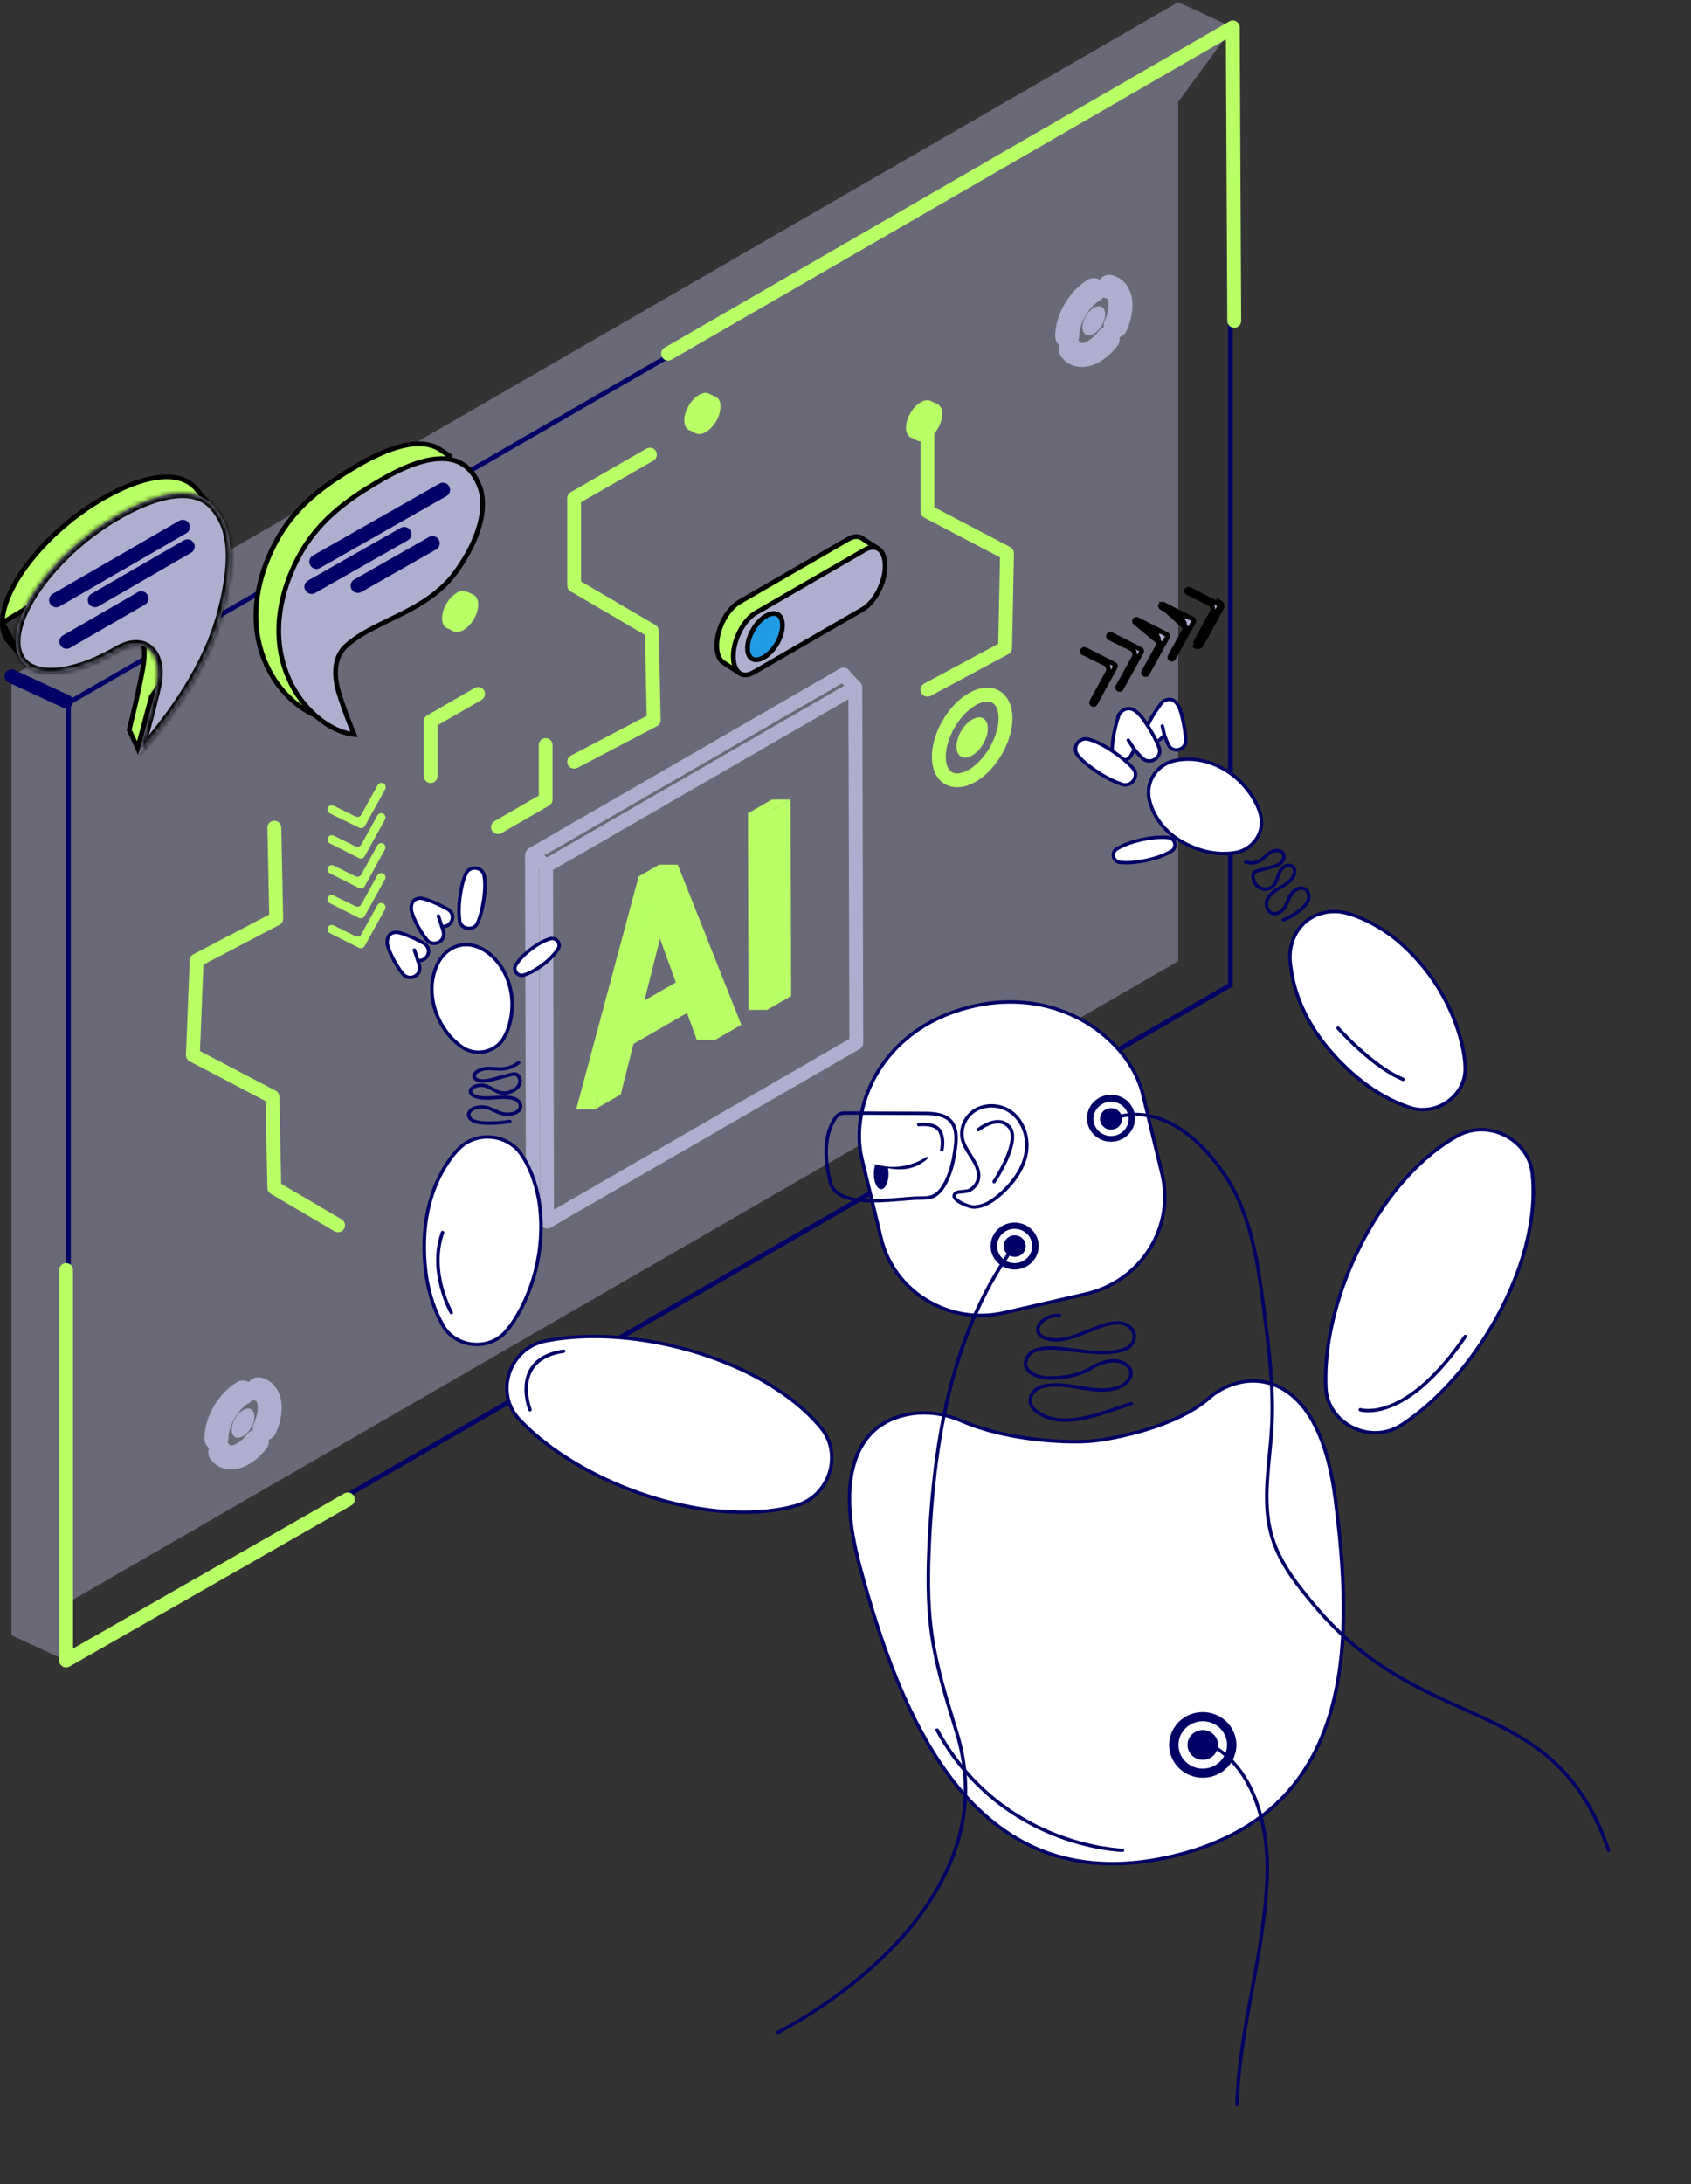 <svg width="357" height="461" viewBox="0 0 357 461" fill="none" xmlns="http://www.w3.org/2000/svg">
<rect x="0" y="0" width="357" height="461" fill="#333333" stroke="none"/>
<g clip-path="url(#clip0_0_38641)">
<path d="M260.259 5.787L248.74 21.501V112.184V202.866L14.813 337.983L13.948 350.465L2.43 345.136V142.728L248.74 0.454L260.259 5.787Z" fill="#AEAECF" fill-opacity="0.44"/>
<path d="M259.76 6.651V207.907L14.449 349.599V148.344L259.76 6.651Z" stroke="#000066"/>
<path d="M141.047 74.643L260.26 5.785L260.57 67.717" stroke="#B9FF66" stroke-width="2.93" stroke-linecap="round" stroke-linejoin="round"/>
<path d="M13.949 268.057V350.465L73.437 316.473" stroke="#B9FF66" stroke-width="2.93" stroke-linecap="round" stroke-linejoin="round"/>
<path d="M13.948 148.055L2.43 142.729" stroke="#000066" stroke-width="2.93" stroke-linecap="round" stroke-linejoin="round"/>
<path d="M195.801 145.569L212.198 136.767L212.598 116.762L195.801 107.959V89.154" stroke="#B9FF66" stroke-width="2.93" stroke-linecap="round" stroke-linejoin="round"/>
<path d="M197.447 85.977C197.492 86.189 197.515 86.425 197.515 86.679C197.521 88.663 196.129 91.076 194.405 92.07C194.307 92.126 194.212 92.175 194.117 92.219L193.727 93.027L192.63 92.461C192.364 92.403 192.129 92.281 191.93 92.101C191.521 91.729 191.278 91.109 191.273 90.285C191.269 88.303 192.659 85.892 194.384 84.896C195.123 84.468 195.803 84.373 196.338 84.559H196.342L196.637 84.7L196.645 84.706L197.971 85.33L197.443 85.977H197.447Z" fill="#B9FF66"/>
<path d="M195.79 85.567C194.068 86.563 192.676 88.975 192.68 90.956C192.686 92.94 194.086 93.737 195.811 92.743C197.533 91.748 198.927 89.334 198.921 87.353C198.915 85.371 197.513 84.573 195.79 85.57" fill="#B9FF66"/>
<path d="M150.638 84.427C150.684 84.64 150.706 84.875 150.706 85.129C150.713 87.113 149.32 89.526 147.596 90.52C147.499 90.576 147.404 90.626 147.309 90.669L146.918 91.477L145.822 90.911C145.555 90.853 145.32 90.731 145.122 90.551C144.713 90.179 144.469 89.559 144.465 88.735C144.461 86.754 145.851 84.342 147.575 83.346C148.315 82.918 148.994 82.823 149.529 83.01H149.533L149.829 83.15L149.837 83.156L151.163 83.78L150.634 84.427H150.638Z" fill="#B9FF66"/>
<path d="M148.986 84.018C147.263 85.014 145.871 87.425 145.875 89.407C145.881 91.39 147.282 92.188 149.006 91.192C150.729 90.196 152.123 87.783 152.117 85.801C152.11 83.82 150.708 83.022 148.986 84.018Z" fill="#B9FF66"/>
<path d="M99.494 126.21C99.539 126.423 99.562 126.659 99.562 126.913C99.568 128.896 98.176 131.31 96.451 132.304C96.354 132.359 96.259 132.409 96.164 132.452L95.774 133.26L94.677 132.692C94.411 132.634 94.175 132.512 93.977 132.333C93.568 131.961 93.325 131.341 93.32 130.516C93.316 128.535 94.706 126.123 96.431 125.128C97.17 124.7 97.85 124.605 98.385 124.791H98.389L98.684 124.931L98.692 124.937L100.018 125.561L99.49 126.208L99.494 126.21Z" fill="#B9FF66"/>
<path d="M97.837 125.801C96.115 126.797 94.722 129.208 94.727 131.19C94.733 133.173 96.133 133.971 97.858 132.975C99.58 131.979 100.974 129.566 100.968 127.584C100.962 125.603 99.559 124.805 97.837 125.801Z" fill="#B9FF66"/>
<path d="M57.917 174.693L58.318 193.899L41.52 202.701L40.719 222.707L57.518 231.509L57.917 250.715L71.373 258.618" stroke="#B9FF66" stroke-width="2.93" stroke-linecap="round" stroke-linejoin="round"/>
<path d="M121.211 160.771L138.008 151.969L137.608 133.162L121.211 123.56V105.154L137.209 95.953" stroke="#B9FF66" stroke-width="2.93" stroke-linecap="round" stroke-linejoin="round"/>
<path d="M155.571 141.696L152.642 139.786C152.618 139.769 152.597 139.756 152.588 139.751L152.586 139.75C152.585 139.749 152.583 139.748 152.582 139.747C151.853 139.185 151.32 138.019 151.32 136.257C151.32 134.494 151.859 132.566 152.741 130.88C153.626 129.189 154.829 127.794 156.114 127.051L179.078 113.787L179.079 113.787C180.308 113.077 181.311 113.131 182.013 113.614L182.796 114.152V114.119L184.555 115.263L183.608 115.64L183.246 115.785L183.298 116.172C183.341 116.488 183.368 116.815 183.368 117.165C183.368 118.928 182.829 120.856 181.947 122.542C181.063 124.232 179.859 125.628 178.574 126.371L156.045 139.384L155.828 139.509L155.799 139.759L155.571 141.696Z" fill="#B9FF66" stroke="black"/>
<path d="M159.106 141.907L159.106 141.907C157.833 142.643 156.799 142.566 156.092 142.031C155.353 141.472 154.812 140.301 154.812 138.526C154.812 136.763 155.35 134.834 156.233 133.148C157.117 131.458 158.32 130.063 159.606 129.32L182.571 116.056L182.571 116.056C183.844 115.32 184.877 115.398 185.585 115.933C186.324 116.491 186.864 117.663 186.864 119.438C186.864 121.201 186.326 123.129 185.444 124.815C184.56 126.505 183.357 127.901 182.07 128.644L159.106 141.907Z" fill="#AEAECF" stroke="black"/>
<path d="M161.753 129.995L161.753 129.995C162.82 129.379 163.669 129.381 164.218 129.694C164.766 130.006 165.194 130.731 165.194 131.953C165.194 133.172 164.76 134.56 164.034 135.812C163.308 137.064 162.317 138.135 161.253 138.75L161.253 138.75C160.187 139.366 159.337 139.364 158.788 139.051C158.24 138.738 157.812 138.014 157.812 136.792C157.812 135.572 158.246 134.185 158.972 132.933C159.698 131.68 160.689 130.61 161.753 129.995Z" fill="#219BE4" stroke="black"/>
<path d="M77.031 174.339L81.325 166.572C81.566 166.134 81.407 165.582 80.969 165.338C80.532 165.094 79.98 165.253 79.736 165.691L76.273 171.958C76.04 172.382 75.513 172.547 75.079 172.334L70.44 170.051C69.99 169.83 69.447 170.016 69.226 170.464C69.005 170.915 69.191 171.46 69.641 171.679L75.839 174.715C76.273 174.927 76.797 174.762 77.031 174.339Z" fill="#B9FF66"/>
<path d="M76.982 180.738L81.269 172.979C81.511 172.541 81.352 171.989 80.914 171.745C80.476 171.501 79.925 171.661 79.681 172.099L76.267 178.275C76.034 178.698 75.507 178.863 75.073 178.649L70.437 176.365C69.987 176.144 69.443 176.33 69.222 176.779L69.218 176.789C68.999 177.235 69.179 177.775 69.623 178L75.78 181.107C76.216 181.326 76.746 181.163 76.982 180.735V180.738Z" fill="#B9FF66"/>
<path d="M76.984 187.052L81.272 179.293C81.513 178.855 81.354 178.303 80.916 178.06C80.478 177.816 79.927 177.975 79.683 178.413L76.269 184.589C76.036 185.013 75.509 185.178 75.076 184.965L70.437 182.682C69.987 182.461 69.443 182.647 69.222 183.095L69.218 183.105C68.999 183.552 69.179 184.091 69.623 184.316L75.782 187.424C76.218 187.643 76.748 187.48 76.984 187.052Z" fill="#B9FF66"/>
<path d="M76.984 193.368L81.272 185.61C81.513 185.172 81.354 184.62 80.916 184.376C80.478 184.132 79.927 184.291 79.683 184.729L76.269 190.908C76.036 191.331 75.509 191.496 75.076 191.284L70.437 189C69.987 188.779 69.443 188.965 69.222 189.414L69.218 189.424C68.999 189.87 69.179 190.412 69.623 190.635L75.782 193.74C76.218 193.959 76.748 193.796 76.984 193.368Z" fill="#B9FF66"/>
<path d="M75.076 197.6L70.437 195.317C69.987 195.096 69.443 195.282 69.222 195.73L69.218 195.74C68.999 196.187 69.179 196.728 69.623 196.951L75.782 200.055C76.218 200.274 76.748 200.111 76.984 199.683L81.272 191.924C81.513 191.486 81.354 190.934 80.916 190.691C80.478 190.447 79.927 190.606 79.683 191.044L76.269 197.222C76.036 197.646 75.509 197.811 75.076 197.598V197.6Z" fill="#B9FF66"/>
<path d="M53.714 298.986C53.714 300.507 52.64 302.363 51.314 303.127C49.988 303.892 48.914 303.28 48.914 301.759C48.914 300.238 49.988 298.383 51.314 297.618C52.64 296.854 53.714 297.465 53.714 298.986Z" fill="#AEAECF"/>
<path d="M45.68 303.626C45.68 300.055 48.199 295.706 51.31 293.91" stroke="#AEAECF" stroke-width="5.06" stroke-linecap="round" stroke-linejoin="round"/>
<path d="M54.57 293.221C57.107 293.824 57.701 297.514 55.9 301.465" stroke="#AEAECF" stroke-width="5.06" stroke-linecap="round" stroke-linejoin="round"/>
<path d="M54.231 304.211C51.573 307.598 48.109 308.627 46.496 306.507" stroke="#AEAECF" stroke-width="5.06" stroke-linecap="round" stroke-linejoin="round"/>
<path d="M233.331 66.313C233.331 67.834 232.257 69.688 230.931 70.454C229.605 71.219 228.531 70.607 228.531 69.086C228.531 67.566 229.605 65.71 230.931 64.946C232.257 64.181 233.331 64.793 233.331 66.313Z" fill="#AEAECF"/>
<path d="M225.297 70.951C225.297 67.38 227.817 63.031 230.927 61.235" stroke="#AEAECF" stroke-width="5.06" stroke-linecap="round" stroke-linejoin="round"/>
<path d="M234.188 60.547C236.724 61.148 237.319 64.841 235.518 68.791" stroke="#AEAECF" stroke-width="5.06" stroke-linecap="round" stroke-linejoin="round"/>
<path d="M233.848 71.537C231.19 74.924 227.726 75.953 226.113 73.833" stroke="#AEAECF" stroke-width="5.06" stroke-linecap="round" stroke-linejoin="round"/>
<path d="M228.731 137.813C228.542 137.721 228.459 137.497 228.537 137.304L228.552 137.274C228.651 137.072 228.893 136.992 229.092 137.092L229.092 137.093L235.276 140.221L235.276 140.221C235.477 140.323 235.555 140.572 235.446 140.771L235.445 140.772L231.201 148.493L231.201 148.493C231.095 148.687 230.851 148.758 230.658 148.651L230.649 148.646L230.64 148.642L230.638 148.641C230.45 148.533 230.382 148.292 230.487 148.101L230.487 148.101L233.856 141.97C233.856 141.97 233.856 141.97 233.856 141.97C234.241 141.269 233.961 140.39 233.246 140.037L233.246 140.037L228.731 137.814L228.731 137.813Z" fill="#AEAECF" stroke="black"/>
<path d="M234.231 134.636C234.042 134.543 233.959 134.319 234.038 134.126L234.052 134.096C234.15 133.897 234.392 133.815 234.593 133.915C234.593 133.915 234.593 133.915 234.593 133.915L240.807 137.056L240.808 137.056C241.01 137.158 241.087 137.408 240.977 137.606L240.977 137.607L236.716 145.316C236.716 145.316 236.716 145.316 236.716 145.316C236.608 145.512 236.364 145.581 236.172 145.474L236.162 145.469L236.153 145.464L236.152 145.464C235.961 145.353 235.895 145.113 236.001 144.923L236.001 144.922L239.38 138.809C239.38 138.809 239.38 138.808 239.38 138.808C239.768 138.108 239.492 137.225 238.773 136.872C238.773 136.871 238.773 136.871 238.773 136.871L234.231 134.636L234.231 134.636Z" fill="#AEAECF" stroke="black"/>
<path d="M239.731 131.455L239.732 131.456L244.273 133.691C244.273 133.691 244.273 133.691 244.273 133.691L244.274 133.691L244.053 134.14C244.515 134.367 244.693 134.935 244.443 135.386L239.731 131.455ZM239.731 131.455C239.546 131.364 239.461 131.145 239.534 130.953L239.551 130.919C239.651 130.716 239.894 130.636 240.093 130.738L240.093 130.738L246.293 133.903C246.493 134.006 246.571 134.256 246.461 134.457C246.461 134.457 246.461 134.457 246.461 134.457L242.199 142.169C242.199 142.169 242.199 142.169 242.199 142.169C242.09 142.365 241.846 142.434 241.654 142.327L241.644 142.322L241.635 142.317L241.634 142.317C241.443 142.206 241.378 141.966 241.483 141.775L241.483 141.775L244.88 135.628C244.88 135.628 244.881 135.628 244.881 135.628L239.731 131.455Z" fill="#AEAECF" stroke="black"/>
<path d="M245.042 127.765C244.962 127.959 245.046 128.185 245.235 128.278L245.236 128.278L249.777 130.514C249.777 130.514 249.777 130.514 249.777 130.514L249.778 130.514L249.557 130.963C250.019 131.19 250.197 131.758 249.947 132.209L245.042 127.765ZM245.042 127.765L245.108 127.665V127.654C245.225 127.513 245.426 127.466 245.596 127.552L245.596 127.552L251.821 130.674C251.821 130.674 251.821 130.674 251.821 130.674C252.024 130.776 252.102 131.028 251.992 131.227L251.992 131.227L247.734 138.934C247.733 138.934 247.733 138.934 247.733 138.934C247.624 139.13 247.381 139.199 247.189 139.092L247.179 139.087L247.17 139.082L247.169 139.082C246.978 138.971 246.912 138.731 247.018 138.54L247.018 138.54L250.384 132.451C250.384 132.451 250.384 132.451 250.384 132.451L245.042 127.765Z" fill="#AEAECF" stroke="black"/>
<path d="M257.874 128.328L253.629 136.054C253.39 136.49 252.842 136.649 252.407 136.409L257.874 128.328ZM257.874 128.328C258.119 127.882 257.946 127.322 257.494 127.09L257.874 128.328ZM250.557 124.562L250.573 124.529C250.682 124.352 250.909 124.286 251.097 124.382L251.097 124.382L257.266 127.535C257.468 127.639 257.545 127.889 257.436 128.087L257.435 128.087L253.191 135.813C253.191 135.813 253.191 135.813 253.191 135.813C253.084 136.007 252.841 136.077 252.648 135.971L252.639 135.966L252.63 135.962L252.628 135.961C252.44 135.852 252.372 135.612 252.477 135.42C252.477 135.42 252.477 135.42 252.477 135.42L255.864 129.257L255.865 129.255C256.246 128.557 255.972 127.677 255.255 127.324L255.255 127.324L250.74 125.1L250.739 125.1C250.542 125.003 250.459 124.762 250.557 124.562Z" fill="#AEAECF" stroke="black"/>
<path d="M91.591 117.354L91.591 117.354C94.034 113.914 95.671 110.536 96.487 107.48C97.303 104.42 97.287 101.716 96.471 99.594C96.133 98.718 95.737 97.937 95.288 97.253L94.72 96.387L95.213 96.432L93.576 95.336L93.575 95.335L92.575 94.663L92.572 94.661L92.562 94.657L92.522 94.635C89.126 92.765 83.833 93.497 76.154 97.857C76.1 97.889 76.047 97.919 75.999 97.947L75.997 97.948C75.946 97.977 75.9 98.004 75.853 98.031L75.846 98.036L75.846 98.036C66.976 103.158 60.339 108.331 56.366 118.422L56.366 118.422C52.453 128.353 53.93 136.724 57.44 142.612C60.757 148.175 65.856 151.483 69.952 151.883C69.277 150.295 68 147.128 66.796 143.323C66.374 141.998 65.965 140.184 66.04 138.35C66.115 136.51 66.68 134.606 68.253 133.181L91.591 117.354ZM91.591 117.354C88.503 121.709 84.265 124.26 79.982 126.423M91.591 117.354L79.982 126.423M79.982 126.423C79.125 126.856 78.258 127.277 77.397 127.695M79.982 126.423L77.397 127.695M77.397 127.695C76.129 128.311 74.876 128.92 73.692 129.548M77.397 127.695L73.692 129.548M73.692 129.548C71.692 130.609 69.82 131.759 68.253 133.181L73.692 129.548Z" fill="#B9FF66" stroke="black"/>
<path d="M101.282 102.735L101.282 102.735C102.099 104.857 102.115 107.562 101.299 110.622C100.484 113.678 98.847 117.056 96.405 120.496C93.315 124.85 89.076 127.401 84.791 129.564C83.936 129.996 83.07 130.416 82.212 130.833C80.942 131.45 79.687 132.06 78.502 132.688C76.501 133.75 74.631 134.9 73.064 136.321C71.492 137.748 70.927 139.652 70.852 141.491C70.777 143.325 71.185 145.138 71.608 146.463C72.811 150.268 74.089 153.435 74.763 155.024C70.668 154.623 65.569 151.316 62.252 145.753C58.743 139.867 57.265 131.495 61.178 121.562L61.178 121.562C65.151 111.474 71.788 106.298 80.658 101.176L80.658 101.176L80.665 101.172C80.712 101.144 80.758 101.118 80.809 101.088L80.811 101.087C80.859 101.06 80.911 101.03 80.966 100.997C86.748 97.712 91.197 96.478 94.495 96.883C97.731 97.28 99.951 99.272 101.282 102.735Z" fill="#AEAECF" stroke="black"/>
<path d="M66.812 118.561L93.509 103.391" stroke="#000066" stroke-width="3.03" stroke-linecap="round" stroke-linejoin="round"/>
<path d="M65.789 123.84L85.346 112.726" stroke="#000066" stroke-width="3.03" stroke-linecap="round" stroke-linejoin="round"/>
<path d="M75.539 123.626L91.31 114.662" stroke="#000066" stroke-width="3.03" stroke-linecap="round" stroke-linejoin="round"/>
<path d="M43.394 105.579L42.562 104.614L42.542 104.591L42.525 104.566C42.154 104.012 41.741 103.493 41.29 103.002C41.112 102.808 40.916 102.631 40.702 102.448L40.676 102.425L40.668 102.416C38.848 100.878 36.256 100.333 33.005 100.809C29.748 101.286 25.884 102.782 21.612 105.249L21.612 105.249C15.766 108.625 10.467 113.275 6.637 118.05C2.792 122.845 0.489 127.687 0.5 131.449L43.394 105.579ZM43.394 105.579L43.137 105.491L43.589 106.532C45.255 110.371 45.398 115.885 43.172 124.735C41.391 131.814 37.653 139.267 32.01 146.97L31.955 147.046L31.93 147.137L29.06 157.89L27.272 154.043C27.316 153.854 27.399 153.521 27.52 153.04L27.533 152.988C27.7 152.321 27.928 151.41 28.196 150.284C28.733 148.034 29.433 144.93 30.137 141.218L30.137 141.218C30.796 137.743 30.526 134.685 28.741 132.931L28.739 132.929C26.902 131.137 24.155 131.223 21.345 132.846L21.345 132.846L21.338 132.85L21.311 132.867L21.193 132.935L21.192 132.935C14.725 136.67 9.016 138.02 5.257 137.256L4.765 137.156L4.667 137.649L4.479 138.595M43.394 105.579L4.479 138.595M4.479 138.595L2.238 135.847L2.216 135.82L2.19 135.796C1.852 135.485 1.56 135.129 1.321 134.73L1.311 134.714L1.309 134.711C0.797 133.85 0.504 132.77 0.5 131.449L4.479 138.595Z" fill="#B9FF66" stroke="black"/>
<mask id="path-42-inside-1_0_38641" fill="white">
<path d="M24.684 108.804C12.885 115.621 3.302 127.568 3.324 135.44C3.347 143.312 12.965 144.172 24.767 137.355L24.889 137.285L24.919 137.267C27.631 135.7 30.105 135.705 31.715 137.275C33.309 138.841 33.767 141.699 32.97 145.112C31.239 152.505 29.368 158.76 29.35 158.82L29.189 159.349L29.558 158.925C38.726 148.47 44.59 138.345 46.979 128.843C50.001 116.836 48.741 110.732 44.98 106.649C41.219 102.566 33.794 103.539 24.684 108.8"/>
</mask>
<path d="M24.684 108.804C12.885 115.621 3.302 127.568 3.324 135.44C3.347 143.312 12.965 144.172 24.767 137.355L24.889 137.285L24.919 137.267C27.631 135.7 30.105 135.705 31.715 137.275C33.309 138.841 33.767 141.699 32.97 145.112C31.239 152.505 29.368 158.76 29.35 158.82L29.189 159.349L29.558 158.925C38.726 148.47 44.59 138.345 46.979 128.843C50.001 116.836 48.741 110.732 44.98 106.649C41.219 102.566 33.794 103.539 24.684 108.8" fill="#AEAECF"/>
<path d="M24.767 137.355L24.267 136.489L24.267 136.49L24.767 137.355ZM24.889 137.285L25.388 138.152L25.395 138.147L25.403 138.143L24.889 137.285ZM24.919 137.267L24.419 136.401L24.412 136.405L24.405 136.409L24.919 137.267ZM31.715 137.275L32.415 136.562L32.413 136.559L31.715 137.275ZM32.97 145.112L33.944 145.34L33.944 145.34L32.97 145.112ZM29.35 158.82L28.395 158.523L28.393 158.528L29.35 158.82ZM29.189 159.349L28.232 159.057L29.942 160.006L29.189 159.349ZM29.558 158.925L28.806 158.266L28.805 158.268L29.558 158.925ZM46.979 128.843L46.01 128.598L46.01 128.599L46.979 128.843ZM24.184 107.938C18.175 111.409 12.735 116.182 8.791 121.1C4.877 125.98 2.312 131.16 2.324 135.443L4.324 135.437C4.314 131.847 6.529 127.118 10.351 122.352C14.143 117.624 19.394 113.015 25.184 109.67L24.184 107.938ZM2.324 135.443C2.331 137.624 3.008 139.427 4.32 140.729C5.62 142.019 7.438 142.714 9.539 142.902C13.713 143.275 19.281 141.679 25.267 138.221L24.267 136.49C18.451 139.849 13.309 141.231 9.717 140.91C7.936 140.751 6.608 140.181 5.729 139.309C4.863 138.449 4.329 137.193 4.324 135.437L2.324 135.443ZM25.266 138.222L25.388 138.152L24.389 136.419L24.267 136.489L25.266 138.222ZM25.403 138.143L25.434 138.124L24.405 136.409L24.374 136.428L25.403 138.143ZM25.42 138.133C27.936 136.679 29.863 136.865 31.016 137.991L32.413 136.559C30.348 134.544 27.326 134.722 24.419 136.401L25.42 138.133ZM31.014 137.988C32.24 139.193 32.762 141.607 31.996 144.885L33.944 145.34C34.773 141.79 34.378 138.49 32.415 136.562L31.014 137.988ZM31.997 144.884C31.135 148.565 30.238 151.964 29.554 154.451C29.212 155.694 28.923 156.708 28.719 157.415C28.617 157.768 28.536 158.045 28.48 158.234C28.423 158.428 28.394 158.524 28.395 158.523L30.305 159.116C30.329 159.038 32.207 152.76 33.944 145.34L31.997 144.884ZM28.393 158.528L28.232 159.057L30.145 159.64L30.306 159.111L28.393 158.528ZM29.942 160.006L30.312 159.583L28.805 158.268L28.435 158.691L29.942 160.006ZM30.31 159.584C39.542 149.057 45.508 138.794 47.949 129.086L46.01 128.599C43.671 137.897 37.911 147.883 28.806 158.266L30.31 159.584ZM47.949 129.087C50.997 116.974 49.825 110.433 45.716 105.971L44.245 107.326C47.657 111.031 49.005 116.697 46.01 128.598L47.949 129.087ZM45.716 105.971C43.551 103.622 40.394 102.814 36.726 103.227C33.073 103.639 28.803 105.267 24.184 107.934L25.184 109.666C29.675 107.073 33.673 105.584 36.95 105.214C40.213 104.847 42.648 105.593 44.245 107.326L45.716 105.971Z" fill="black" mask="url(#path-42-inside-1_0_38641)"/>
<path d="M14.055 135.418L29.828 126.308" stroke="#000066" stroke-width="3.03" stroke-linecap="round" stroke-linejoin="round"/>
<path d="M20.039 126.638L39.596 115.342" stroke="#000066" stroke-width="3.03" stroke-linecap="round" stroke-linejoin="round"/>
<path d="M11.879 126.652L38.575 111.231" stroke="#000066" stroke-width="3.03" stroke-linecap="round" stroke-linejoin="round"/>
<path d="M140.183 185.114L143.089 182.5H139.146L134.828 184.994L121.645 234.154H125.587L126.31 231.46L127.101 231.003L129.794 220.333L144.357 211.921L147.102 219.451H151.045V217.174L152.565 216.296L140.185 185.114H140.183ZM131.434 213.841L137.009 191.763L142.688 207.341L131.434 213.841Z" fill="#B9FF66"/>
<path d="M162.975 171.013L166.911 168.74H162.968L157.906 171.664L158.024 213.142H161.967L162.787 210.39L163.086 210.218L162.975 171.013Z" fill="#B9FF66"/>
<path d="M115.496 257.833L115.283 182.774L180.575 145.061L180.788 220.119L115.496 257.833ZM115.496 257.833L112.514 255.915M178.175 142.472C178.175 142.379 178.111 142.341 178.028 142.389M178.028 142.389L112.445 180.269C112.367 180.315 112.299 180.429 112.301 180.522L112.514 255.915M178.028 142.389L180.573 145.063M112.514 255.915C112.514 256.008 112.582 256.043 112.66 255.998" stroke="#AEAECF" stroke-width="2.93" stroke-linecap="round" stroke-linejoin="round"/>
<path d="M135.376 213.843L140.95 191.765L146.63 207.342L135.376 213.843ZM143.088 182.502L138.769 184.996L125.586 234.156L131.043 231.003L133.736 220.333L148.299 211.921L151.043 219.451L156.504 216.298L143.086 182.502" fill="#B9FF66"/>
<path d="M166.91 168.74L161.848 171.664L161.965 213.142L167.028 210.218L166.91 168.74Z" fill="#B9FF66"/>
<path d="M115.283 182.774L112.445 180.27" stroke="#AEAECF" stroke-width="2.93" stroke-linecap="round" stroke-linejoin="round"/>
<path d="M208.547 153.742C208.547 155.837 207.066 158.391 205.24 159.447C203.414 160.5 201.934 159.657 201.934 157.56C201.934 155.463 203.414 152.911 205.24 151.855C207.066 150.802 208.547 151.645 208.547 153.742Z" fill="#B9FF66"/>
<path d="M212.285 151.585C212.285 156.05 209.133 161.488 205.244 163.736C201.355 165.982 198.203 164.185 198.203 159.72C198.203 155.254 201.355 149.816 205.244 147.568C209.133 145.32 212.285 147.12 212.285 151.585Z" stroke="#B9FF66" stroke-width="2.93" stroke-linecap="round" stroke-linejoin="round"/>
<path d="M100.94 146.457L90.906 152.253V163.803" stroke="#B9FF66" stroke-width="2.92" stroke-linecap="round" stroke-linejoin="round"/>
<path d="M115.195 157.247V168.766L105.133 174.577" stroke="#B9FF66" stroke-width="2.92" stroke-linecap="round" stroke-linejoin="round"/>
<path d="M281.902 316.313C285.609 345.33 286.86 381.93 248.423 391.563C205.638 402.286 190.163 362.621 181.488 330.469C172.745 298.054 192.914 295.497 202.981 299.88C212.827 304.17 225.948 304.606 230.598 304.144C235.194 303.686 248.399 301.147 255.274 295.044C262.008 289.068 278.202 287.374 281.899 316.311L281.902 316.313Z" fill="white"/>
<path d="M234.853 393.701C229.934 393.701 225.307 392.934 221.009 391.401C213.875 388.855 207.439 384.117 201.878 377.32C191.126 364.174 185.145 345.427 181.133 330.563C178.485 320.753 176.966 307.706 184.745 301.266C187.197 299.237 190.401 298.073 194.009 297.904C197.106 297.757 200.346 298.345 203.131 299.557C212.871 303.799 226.047 304.241 230.563 303.79C235.049 303.344 248.187 300.853 255.027 294.782C257.955 292.185 263.347 289.861 268.903 291.864C273.801 293.631 280.097 299.298 282.265 316.268C284.092 330.571 285.409 347.107 281.319 361.303C279.146 368.843 275.557 375.157 270.652 380.071C265.096 385.637 257.648 389.619 248.513 391.91C243.751 393.104 239.19 393.701 234.851 393.701H234.853ZM195.102 298.562C191.039 298.562 187.502 299.921 185.22 301.811C181.087 305.232 177.145 312.965 181.842 330.379C185.834 345.175 191.785 363.832 202.449 376.872C207.923 383.565 214.253 388.227 221.258 390.728C229.205 393.564 238.314 393.729 248.329 391.219C257.331 388.963 264.663 385.045 270.125 379.573C274.943 374.746 278.471 368.534 280.61 361.112C284.666 347.038 283.354 330.592 281.534 316.358C279.412 299.744 273.353 294.232 268.646 292.536C263.4 290.644 258.297 292.85 255.519 295.313C248.53 301.513 235.185 304.05 230.633 304.503C225.866 304.977 212.799 304.552 202.826 300.211C200.165 299.053 197.537 298.562 195.097 298.562H195.102Z" fill="#000066"/>
<path d="M260.724 370.29C261.857 366.629 259.73 362.766 255.975 361.662C252.219 360.557 248.257 362.631 247.125 366.292C245.992 369.954 248.119 373.817 251.874 374.921C255.63 376.025 259.592 373.952 260.724 370.29Z" fill="#000066"/>
<path d="M259.047 368.288C259.047 371.048 256.753 373.285 253.922 373.285C251.091 373.285 248.797 371.048 248.797 368.288C248.797 365.528 251.091 363.291 253.922 363.291C256.753 363.291 259.047 365.528 259.047 368.288Z" fill="white"/>
<path d="M257.145 368.289C257.145 370.023 255.703 371.429 253.924 371.429C252.145 371.429 250.703 370.023 250.703 368.289C250.703 366.555 252.145 365.148 253.924 365.148C255.703 365.148 257.145 366.555 257.145 368.289Z" fill="#000066"/>
<path d="M261.157 444.572H261.147C260.944 444.568 260.784 444.402 260.789 444.207C260.999 436.027 262.512 427.831 263.976 419.906C265.491 411.695 267.059 403.207 267.168 394.758C267.245 388.775 266.13 382.931 264.024 378.302C261.503 372.757 257.759 369.126 252.898 367.513C252.707 367.449 252.603 367.246 252.668 367.06C252.733 366.873 252.941 366.772 253.133 366.835C258.125 368.492 262.122 372.356 264.692 378.011C266.839 382.735 267.978 388.685 267.898 394.767C267.787 403.275 266.214 411.794 264.695 420.033C263.235 427.932 261.728 436.1 261.52 444.225C261.515 444.419 261.35 444.575 261.152 444.575L261.157 444.572Z" fill="#000066"/>
<path d="M236.97 390.869H236.96C236.895 390.869 230.393 390.69 222.33 387.46C214.889 384.48 204.546 378.221 197.519 365.318C197.425 365.144 197.492 364.926 197.672 364.834C197.851 364.742 198.073 364.809 198.168 364.983C205.086 377.686 215.261 383.853 222.581 386.788C230.523 389.973 236.914 390.152 236.977 390.155C237.18 390.159 237.34 390.322 237.335 390.52C237.33 390.716 237.168 390.869 236.967 390.869H236.97Z" fill="#000066"/>
<path d="M229.22 273.116L212.035 277.061C200.402 279.732 188.751 272.701 186.012 261.36L181.966 244.604C179.226 233.263 186.321 216.967 205.148 212.451C223.972 207.938 238.539 219.645 241.279 230.986L245.325 247.742C248.064 259.083 240.853 270.443 229.22 273.114V273.116Z" fill="white"/>
<path d="M229.221 273.115L212.033 277.062C210.272 277.463 208.517 277.65 206.787 277.624C197.086 277.508 188.343 270.987 186.015 261.359L181.967 244.605C179.803 235.659 183.765 223.631 194.772 216.732C194.772 216.732 185.971 230.558 186.034 233.394C186.097 236.23 192.924 253.913 197.284 256.126C201.645 258.334 201.156 268.125 203.912 269.546C206.661 270.966 229.221 273.115 229.221 273.115Z" fill="white"/>
<path d="M207.036 277.988C202.992 277.988 199.021 276.896 195.498 274.77C190.499 271.755 187.004 267.022 185.656 261.442L181.61 244.686C180.168 238.713 181.494 231.644 185.158 225.781C188.144 221.004 194.022 214.751 205.061 212.104C213.681 210.037 222.339 211.234 229.441 215.471C235.636 219.168 240.195 224.939 241.637 230.906L245.683 247.661C247.031 253.239 246.068 258.995 242.975 263.87C239.883 268.744 235.029 272.151 229.306 273.465L212.12 277.41C210.431 277.797 208.727 277.99 207.036 277.99V277.988ZM213.301 211.833C210.644 211.833 207.938 212.154 205.235 212.8C194.438 215.388 188.698 221.492 185.785 226.154C182.218 231.861 180.926 238.727 182.324 244.521L186.37 261.277C187.672 266.67 191.05 271.245 195.883 274.159C200.715 277.072 206.421 277.981 211.953 276.712L229.139 272.767C234.67 271.497 239.363 268.204 242.351 263.492C245.34 258.781 246.271 253.218 244.969 247.824L240.923 231.068C239.525 225.281 235.092 219.678 229.059 216.08C224.35 213.27 218.934 211.831 213.303 211.831L213.301 211.833Z" fill="#000066"/>
<path d="M224.906 300.108C222.559 300.108 220.335 299.545 218.397 298.02C217.356 297.202 216.914 296.022 217.209 294.861C217.552 293.514 218.811 292.481 220.493 292.162C223.084 291.672 225.584 292.092 227.999 292.5C230.799 292.972 233.441 293.417 236.067 292.471C237.284 291.995 238.225 291.051 238.399 290.126C238.511 289.529 238.298 288.987 237.763 288.51C235.65 286.623 232.289 288.078 230.917 288.807C227.96 290.952 222.409 291.554 219.875 291.025C217.959 290.624 216.638 289.723 216.251 288.553C216.016 287.845 216.018 286.698 217.352 285.259C217.369 285.24 217.388 285.224 217.41 285.209C219.568 283.688 223.077 284.141 226.791 284.62C230.424 285.089 234.179 285.573 237.313 284.45C238.443 284.044 239.145 283.086 239.099 282.01C239.062 281.154 238.491 280.094 237.001 279.696C235.072 279.179 232.585 280.186 229.949 281.251C227.428 282.27 224.819 283.324 222.416 283.145C218.883 282.883 218.702 281.088 218.731 280.543C218.816 278.936 220.872 277.197 223.692 277.266C223.895 277.27 224.055 277.435 224.05 277.634C224.045 277.832 223.88 277.992 223.672 277.983C221.347 277.912 219.532 279.306 219.467 280.58C219.413 281.595 220.539 282.289 222.474 282.433C224.701 282.6 227.227 281.576 229.671 280.59C232.425 279.476 235.026 278.426 237.197 279.007C238.762 279.427 239.774 280.566 239.834 281.98C239.895 283.374 239.004 284.608 237.569 285.122C234.266 286.306 230.245 285.787 226.699 285.33C223.152 284.872 219.803 284.44 217.874 285.769C217.022 286.698 216.705 287.583 216.952 288.333C217.252 289.241 218.404 289.985 220.033 290.327C222.382 290.817 227.755 290.228 230.501 288.22C230.516 288.21 230.53 288.201 230.545 288.192C232.04 287.392 235.788 285.771 238.261 287.982C239.174 288.796 239.232 289.668 239.123 290.254C238.905 291.412 237.785 292.57 236.333 293.139C233.511 294.156 230.646 293.672 227.875 293.205C225.523 292.809 223.091 292.398 220.633 292.865C219.234 293.13 218.194 293.962 217.92 295.036C217.693 295.932 218.034 296.817 218.857 297.466C223.428 301.062 229.932 298.863 235.67 296.921C236.739 296.56 237.748 296.218 238.726 295.918C238.922 295.859 239.125 295.965 239.186 296.152C239.246 296.341 239.137 296.541 238.946 296.6C237.978 296.895 236.974 297.235 235.909 297.596C232.338 298.804 228.478 300.108 224.904 300.108H224.906Z" fill="#000066"/>
<path d="M184.328 253.797C179.953 253.797 175.776 253.018 174.937 249.621C173.509 243.841 173.797 239.426 175.82 236.13C176.134 235.618 176.584 234.996 177.291 234.727C177.741 234.557 178.215 234.557 178.629 234.559L194.954 234.63C197.093 234.639 199.5 234.781 200.957 236.357C202.402 237.919 202.31 240.278 202.068 242.156C201.775 244.445 201.252 247.408 199.8 250.055C199.007 251.506 198.099 252.424 197.03 252.856C196.105 253.231 195.089 253.228 194.186 253.226C193.24 253.221 191.948 253.332 190.46 253.457C188.604 253.613 186.441 253.797 184.323 253.797H184.328ZM178.499 235.274C178.172 235.274 177.843 235.286 177.56 235.392C177.061 235.583 176.705 236.081 176.451 236.496C174.532 239.624 174.271 243.862 175.65 249.453C176.749 253.896 184.964 253.205 190.402 252.745C191.907 252.617 193.206 252.506 194.194 252.511C195.06 252.513 195.963 252.516 196.751 252.197C197.659 251.829 198.445 251.02 199.157 249.72C200.551 247.177 201.056 244.296 201.342 242.069C201.577 240.233 201.652 238.176 200.413 236.836C199.154 235.477 197.025 235.354 194.951 235.345L178.627 235.274C178.583 235.274 178.54 235.274 178.496 235.274H178.499Z" fill="#000066"/>
<path d="M205.616 255.125C204.605 255.125 201.657 254.052 201.159 252.813C200.975 252.355 201.108 251.907 201.536 251.551C201.873 251.27 202.451 251.221 203.121 251.162C203.661 251.114 204.273 251.06 204.585 250.871C205.466 250.341 206.054 249.529 206.199 248.649C206.468 247.028 205.546 245.579 204.571 244.046C203.864 242.935 203.133 241.783 202.833 240.512C202.272 238.126 203.453 235.406 205.643 234.047C207.733 232.749 210.649 232.705 212.897 233.941C215.958 235.623 217.652 239.483 217.016 243.326C216.363 247.273 213.645 250.385 211.479 252.299C209.384 254.151 207.537 255.05 205.667 255.123C205.65 255.123 205.633 255.123 205.616 255.123V255.125ZM206.923 248.764C206.744 249.85 206.032 250.841 204.97 251.482C204.508 251.761 203.835 251.82 203.184 251.876C202.732 251.917 202.17 251.966 202.01 252.096C201.778 252.289 201.79 252.428 201.841 252.551C202.185 253.408 204.83 254.441 205.635 254.408C207.324 254.34 209.023 253.502 210.983 251.768C213.062 249.93 215.671 246.953 216.29 243.211C216.878 239.655 215.334 236.1 212.534 234.561C210.514 233.453 207.903 233.488 206.032 234.649C204.096 235.852 203.049 238.249 203.542 240.351C203.816 241.507 204.513 242.607 205.188 243.668C206.192 245.247 207.228 246.877 206.918 248.762L206.923 248.764Z" fill="#000066"/>
<path d="M195.83 244.551C193.725 246.46 191.01 247.253 187.472 246.549C186.632 246.384 185.747 246.132 184.81 245.787C184.346 245.618 183.879 245.426 183.395 245.214C183.879 245.424 184.358 245.601 184.832 245.74C185.722 246.012 186.581 246.172 187.402 246.243C192.263 246.675 195.712 244.084 195.712 244.084L195.83 244.551Z" fill="#000066"/>
<path d="M219.152 264.118C219.791 261.456 218.095 258.793 215.365 258.171C212.634 257.548 209.904 259.202 209.265 261.864C208.627 264.526 210.323 267.188 213.053 267.811C215.783 268.433 218.514 266.78 219.152 264.118Z" fill="#000066"/>
<path d="M239.634 236.018C239.634 238.753 237.362 240.968 234.557 240.968C231.753 240.968 229.48 238.753 229.48 236.018C229.48 233.284 231.753 231.068 234.557 231.068C237.362 231.068 239.634 233.284 239.634 236.018Z" fill="#000066"/>
<path d="M217.816 263.801C218.284 261.856 217.046 259.91 215.051 259.454C213.056 258.999 211.06 260.206 210.593 262.15C210.125 264.095 211.363 266.041 213.358 266.497C215.353 266.953 217.349 265.746 217.816 263.801Z" fill="white"/>
<path d="M234.561 239.769C236.61 239.769 238.271 238.149 238.271 236.152C238.271 234.154 236.61 232.535 234.561 232.535C232.512 232.535 230.852 234.154 230.852 236.152C230.852 238.149 232.512 239.769 234.561 239.769Z" fill="white"/>
<path d="M234.559 238.428C235.848 238.428 236.892 237.409 236.892 236.153C236.892 234.897 235.848 233.879 234.559 233.879C233.271 233.879 232.227 234.897 232.227 236.153C232.227 237.409 233.271 238.428 234.559 238.428Z" fill="#000066"/>
<path d="M216.552 263.001C216.552 264.258 215.507 265.275 214.219 265.275C212.932 265.275 211.887 264.256 211.887 263.001C211.887 261.746 212.932 260.727 214.219 260.727C215.507 260.727 216.552 261.746 216.552 263.001Z" fill="#000066"/>
<path d="M339.592 390.869C339.438 390.869 339.295 390.775 339.244 390.624C332.815 371.815 321.613 366.771 308.645 360.93C298.925 356.551 287.907 351.589 277.79 339.741C273.718 334.973 269.923 330.226 268.212 324.587C266.487 318.897 267.073 312.857 267.641 307.015C267.825 305.123 268.016 303.165 268.123 301.256C268.585 292.989 267.513 284.63 266.477 276.545C265.284 267.242 263.932 256.699 258.315 248.274C256.191 245.084 252.675 240.712 247.995 237.982C243.583 235.411 239.175 234.906 234.889 236.484C234.7 236.553 234.487 236.461 234.415 236.277C234.342 236.093 234.439 235.885 234.628 235.814C239.136 234.156 243.758 234.677 248.37 237.367C253.171 240.167 256.762 244.631 258.93 247.882C264.638 256.446 266.003 267.075 267.206 276.453C268.246 284.569 269.323 292.961 268.856 301.292C268.747 303.214 268.559 305.18 268.372 307.079C267.811 312.852 267.232 318.821 268.917 324.379C270.586 329.886 274.335 334.569 278.354 339.278C288.367 351.004 299.302 355.93 308.953 360.276C315.416 363.187 321.524 365.938 326.838 370.353C332.793 375.298 336.955 381.665 339.941 390.395C340.004 390.581 339.9 390.784 339.709 390.848C339.67 390.859 339.631 390.867 339.592 390.867V390.869Z" fill="#000066"/>
<path d="M164.259 429.338C164.131 429.338 164.005 429.272 163.937 429.154C163.838 428.982 163.903 428.762 164.08 428.668C177.062 421.675 187.954 412.511 194.751 402.871C203.172 390.924 205.505 378.505 201.681 365.96C201.495 365.352 201.309 364.743 201.123 364.134C199.257 358.05 197.331 351.755 196.394 345.361C195.375 338.399 195.545 331.236 195.842 325.147C196.457 312.629 197.914 302.007 200.297 292.674C203.259 281.078 207.617 271.407 213.618 263.105C213.735 262.944 213.965 262.904 214.129 263.018C214.294 263.131 214.335 263.355 214.219 263.515C200.162 282.958 197.418 308.019 196.578 325.178C196.28 331.234 196.113 338.354 197.123 345.258C198.049 351.599 199.971 357.866 201.827 363.927C202.013 364.535 202.199 365.146 202.386 365.755C206.274 378.519 203.91 391.141 195.356 403.275C188.496 413.007 177.515 422.246 164.436 429.293C164.38 429.324 164.319 429.338 164.259 429.338Z" fill="#000066"/>
<path d="M187.588 247.769C187.588 249.551 186.889 250.992 186.033 250.992C185.176 250.992 184.477 249.551 184.477 247.769C184.477 247.021 184.6 246.332 184.806 245.785C184.81 245.771 184.815 245.754 184.825 245.74C185.716 246.012 186.575 246.172 187.395 246.243C187.426 246.337 187.446 246.443 187.467 246.549C187.545 246.927 187.586 247.337 187.586 247.769H187.588Z" fill="#000066"/>
<path d="M279.924 293.182C279.162 278.691 286.105 261.525 295.344 250.335C298.838 246.218 302.901 242.351 307.806 239.68C314.185 236.191 322.582 240.397 323.465 247.437C324.145 252.873 323.336 258.354 321.986 263.533C318.175 277.389 308.031 293.005 295.583 300.94C289.159 304.842 280.476 300.503 279.924 293.182Z" fill="white"/>
<path d="M290.321 302.76C288.656 302.76 286.972 302.373 285.399 301.592C282.011 299.914 279.829 296.779 279.56 293.207C279.56 293.205 279.56 293.202 279.56 293.2C278.841 279.525 285.068 262.208 295.059 250.109C299.2 245.233 303.311 241.72 307.628 239.365C310.713 237.676 314.529 237.643 317.835 239.276C321.157 240.915 323.398 243.949 323.831 247.392C324.429 252.179 323.943 257.485 322.345 263.619C318.217 278.626 307.546 293.743 295.788 301.238C294.118 302.253 292.233 302.762 290.324 302.762L290.321 302.76ZM280.291 293.157C280.543 296.477 282.575 299.391 285.731 300.955C288.879 302.514 292.492 302.394 295.388 300.634C306.999 293.233 317.547 278.282 321.629 263.437C323.205 257.395 323.684 252.174 323.098 247.476C322.696 244.273 320.603 241.444 317.499 239.913C314.413 238.388 310.856 238.417 307.984 239.99C303.747 242.3 299.703 245.757 295.626 250.562C285.745 262.529 279.582 279.65 280.291 293.16V293.157Z" fill="#000066"/>
<path d="M297.895 233.84C290.79 231.578 284.808 226.63 280.22 221.1C276.249 216.299 273.302 210.462 272.523 204.198C271.359 197.972 275.305 192.241 282.108 192.39C283.739 192.458 285.425 193.022 286.841 193.593C289.498 194.654 292.01 196.16 294.19 197.837C301.762 203.78 307.39 212.989 309.031 222.365C309.186 223.327 309.309 224.311 309.324 225.377C309.493 231.129 303.511 235.522 297.895 233.843V233.84Z" fill="white"/>
<path d="M300.359 234.555C299.493 234.555 298.629 234.433 297.792 234.183C297.792 234.183 297.787 234.183 297.785 234.183C291.401 232.149 285.23 227.704 279.938 221.327C275.585 216.065 272.896 210.16 272.161 204.243C271.532 200.881 272.347 197.594 274.402 195.247C276.275 193.109 279.011 191.97 282.118 192.036C283.929 192.111 285.763 192.774 286.985 193.265C289.514 194.277 292.086 195.761 294.421 197.559C302.148 203.625 307.745 212.873 309.397 222.306C309.538 223.176 309.681 224.217 309.695 225.375C309.777 228.214 308.442 230.875 306.024 232.67C304.354 233.909 302.353 234.56 300.357 234.56L300.359 234.555ZM298.01 233.498C300.546 234.256 303.377 233.732 305.579 232.095C307.805 230.443 309.037 227.997 308.959 225.385C308.945 224.266 308.807 223.257 308.671 222.417C307.05 213.156 301.55 204.071 293.964 198.114C291.684 196.358 289.172 194.91 286.707 193.921C285.535 193.449 283.783 192.814 282.097 192.744C279.229 192.678 276.688 193.732 274.963 195.705C273.051 197.889 272.296 200.959 272.889 204.13C273.61 209.934 276.246 215.716 280.512 220.871C284.139 225.243 290.118 230.981 298.012 233.496L298.01 233.498Z" fill="#000066"/>
<path d="M260.91 179.932C256.891 180.614 252.893 179.597 249.515 177.667C246.118 175.754 243.378 172.422 242.597 168.553C241.885 164.957 244.208 161.473 247.804 160.586C249.919 160.067 252.167 160.159 254.21 160.637C258.827 161.808 262.57 164.88 264.881 168.938C265.368 169.836 265.82 170.787 266.12 171.967C267.049 175.57 264.654 179.231 260.913 179.934L260.91 179.932Z" fill="white"/>
<path d="M258.349 180.506C254.637 180.506 251.479 179.201 249.333 177.977C245.657 175.907 243.005 172.411 242.24 168.622C241.497 164.861 243.902 161.178 247.718 160.239C249.751 159.739 252.028 159.758 254.3 160.289C258.886 161.452 262.755 164.46 265.207 168.763C265.657 169.599 266.158 170.615 266.48 171.88C266.954 173.716 266.634 175.615 265.582 177.229C264.544 178.819 262.867 179.932 260.984 180.286C260.984 180.286 260.979 180.286 260.977 180.286C260.077 180.44 259.198 180.508 258.349 180.508V180.506ZM250.811 160.591C249.802 160.591 248.822 160.704 247.898 160.931C244.459 161.778 242.291 165.095 242.961 168.483C243.687 172.069 246.206 175.386 249.703 177.356C252.239 178.802 256.229 180.362 260.849 179.578C262.557 179.258 264.019 178.286 264.962 176.842C265.906 175.398 266.192 173.697 265.766 172.052C265.463 170.863 265.006 169.931 264.558 169.101C262.209 164.979 258.501 162.091 254.119 160.98C253.006 160.721 251.89 160.588 250.811 160.588V160.591Z" fill="#000066"/>
<path d="M246.705 157.273C246.374 156.613 246.078 155.898 245.832 155.188C245.539 155.49 245.229 155.782 244.907 156.065C243.412 157.356 241.147 155.794 241.863 154.006C242.662 152.111 243.736 150.363 244.958 148.711C245.074 148.549 245.195 148.393 245.311 148.237C245.655 147.904 246.139 147.687 246.669 147.624C248.106 147.456 248.922 148.888 249.403 150.658C249.42 150.705 249.432 150.752 249.444 150.799C249.904 152.64 250.267 154.487 250.301 156.398C250.313 158.344 247.576 158.998 246.705 157.273Z" fill="white"/>
<path d="M248.359 158.626C247.608 158.626 246.807 158.281 246.377 157.432C246.127 156.939 245.898 156.408 245.685 155.846C245.515 156.007 245.341 156.17 245.157 156.33C244.233 157.127 243.083 156.981 242.352 156.486C241.619 155.988 241.08 154.988 241.525 153.876C242.273 152.104 243.299 150.349 244.663 148.504C244.729 148.415 244.797 148.325 244.862 148.235L245.014 148.03C245.026 148.013 245.039 147.999 245.055 147.985C245.455 147.598 246.014 147.346 246.626 147.27C248.071 147.098 249.121 148.212 249.762 150.569C249.774 150.602 249.789 150.653 249.801 150.705C250.188 152.248 250.633 154.28 250.67 156.394C250.677 157.613 249.784 158.364 248.898 158.567C248.726 158.607 248.545 158.628 248.359 158.628V158.626ZM247.037 157.116C247.42 157.871 248.187 157.993 248.731 157.868C249.29 157.738 249.944 157.278 249.939 156.398C249.902 154.36 249.467 152.378 249.092 150.882C249.082 150.842 249.072 150.807 249.06 150.769C248.523 148.79 247.729 147.858 246.718 147.978C246.277 148.032 245.878 148.207 245.595 148.471C245.549 148.532 245.503 148.594 245.457 148.655C245.392 148.742 245.326 148.83 245.261 148.919C243.928 150.72 242.931 152.428 242.207 154.143C241.888 154.938 242.314 155.587 242.774 155.901C243.233 156.212 244.005 156.372 244.668 155.799C244.993 155.514 245.295 155.223 245.571 154.943C245.66 154.851 245.791 154.813 245.917 154.839C246.043 154.865 246.144 154.955 246.186 155.075C246.44 155.806 246.728 156.495 247.04 157.118L247.037 157.116Z" fill="#000066"/>
<path d="M245.837 155.547C245.67 155.547 245.518 155.433 245.479 155.268L245.024 153.308C244.981 153.114 245.104 152.923 245.3 152.881C245.501 152.838 245.695 152.958 245.738 153.15L246.193 155.11C246.237 155.304 246.113 155.495 245.917 155.537C245.891 155.544 245.862 155.547 245.835 155.547H245.837Z" fill="#000066"/>
<path d="M235.782 179.161C237.427 178.18 239.208 177.639 241.05 177.222C242.901 176.837 244.747 176.587 246.664 176.788C248.142 176.943 248.573 178.897 247.319 179.64C245.674 180.619 243.893 181.16 242.051 181.579C240.2 181.966 238.354 182.216 236.437 182.014C234.961 181.855 234.531 179.904 235.782 179.161Z" fill="white"/>
<path d="M237.842 182.445C237.37 182.445 236.889 182.422 236.397 182.37C235.57 182.28 234.914 181.7 234.73 180.888C234.544 180.074 234.883 179.277 235.592 178.854C237.409 177.771 239.328 177.245 240.969 176.87C242.624 176.526 244.593 176.207 246.706 176.429C247.536 176.516 248.192 177.097 248.376 177.908C248.562 178.722 248.223 179.522 247.512 179.942C245.699 181.02 243.778 181.549 242.137 181.924C240.867 182.188 239.41 182.441 237.842 182.441V182.445ZM245.276 177.073C243.771 177.073 242.36 177.316 241.131 177.571C239.555 177.93 237.704 178.437 235.976 179.465C235.446 179.782 235.357 180.327 235.449 180.732C235.541 181.136 235.86 181.591 236.48 181.657C238.493 181.872 240.388 181.561 241.978 181.228C243.555 180.867 245.407 180.357 247.132 179.331C247.664 179.015 247.754 178.47 247.662 178.064C247.57 177.661 247.25 177.205 246.629 177.139C246.171 177.092 245.721 177.071 245.276 177.071V177.073Z" fill="#000066"/>
<path d="M241.2 160.041C240.588 159.458 239.995 158.807 239.456 158.139C239.26 158.571 239.044 158.998 238.812 159.42C237.721 161.352 234.694 160.524 234.759 158.351C234.873 156.032 235.335 153.767 235.995 151.554C236.058 151.34 236.124 151.127 236.187 150.917C236.424 150.436 236.857 150.023 237.396 149.756C238.863 149.044 240.295 150.268 241.501 151.981C241.537 152.026 241.568 152.071 241.597 152.116C242.807 153.909 243.916 155.744 244.697 157.773C245.469 159.847 242.802 161.558 241.2 160.043V160.041Z" fill="white"/>
<path d="M242.615 160.975C242.046 160.975 241.453 160.779 240.945 160.3C240.473 159.852 240.001 159.352 239.541 158.814C239.416 159.069 239.28 159.331 239.135 159.592C238.474 160.763 237.213 161.029 236.258 160.774C235.299 160.52 234.351 159.668 234.392 158.342C234.498 156.176 234.907 153.925 235.643 151.455C235.677 151.333 235.716 151.207 235.754 151.085C235.781 150.995 235.808 150.908 235.834 150.821C235.839 150.802 235.846 150.783 235.856 150.764C236.127 150.214 236.616 149.742 237.23 149.44C238.677 148.737 240.214 149.525 241.801 151.781C241.831 151.816 241.864 151.866 241.901 151.918C242.91 153.413 244.175 155.412 245.039 157.651C245.514 158.925 244.867 160.034 244.016 160.572C243.621 160.822 243.128 160.98 242.615 160.98V160.975ZM241.455 159.786C242.179 160.47 243.072 160.31 243.616 159.968C244.178 159.614 244.708 158.856 244.35 157.896C243.512 155.728 242.273 153.772 241.288 152.314C241.262 152.276 241.238 152.238 241.209 152.201C239.849 150.268 238.624 149.561 237.56 150.077C237.097 150.304 236.734 150.648 236.529 151.045C236.504 151.125 236.48 151.205 236.456 151.285C236.42 151.406 236.383 151.526 236.347 151.649C235.626 154.069 235.227 156.266 235.125 158.368C235.094 159.361 235.82 159.913 236.451 160.081C237.08 160.248 237.99 160.13 238.489 159.248C238.723 158.823 238.934 158.401 239.118 157.995C239.169 157.88 239.28 157.802 239.408 157.785C239.534 157.769 239.662 157.821 239.742 157.917C240.301 158.606 240.877 159.236 241.455 159.786Z" fill="#000066"/>
<path d="M229.874 156.03C231.715 156.582 233.332 157.511 234.9 158.552C235.67 159.071 236.42 159.618 237.141 160.208C237.859 160.802 238.556 161.423 239.19 162.14C240.63 163.773 238.907 166.219 236.846 165.538C234.169 164.596 231.759 163.124 229.557 161.392C228.836 160.802 228.141 160.175 227.529 159.427C226.769 158.5 226.924 157.15 227.875 156.409C228.456 155.959 229.211 155.841 229.874 156.027V156.03Z" fill="white"/>
<path d="M237.562 166.014C237.286 166.014 237.008 165.97 236.727 165.878C234.227 164.998 231.807 163.622 229.327 161.671C228.717 161.173 227.936 160.496 227.244 159.651C226.36 158.573 226.542 156.995 227.648 156.131C228.299 155.624 229.17 155.459 229.978 155.685C229.978 155.685 229.983 155.685 229.985 155.685C232.001 156.292 233.707 157.323 235.111 158.255C235.945 158.816 236.688 159.366 237.38 159.932C237.983 160.43 238.764 161.102 239.473 161.907C240.238 162.773 240.303 163.948 239.643 164.903C239.147 165.62 238.382 166.014 237.567 166.014H237.562ZM229.252 156.304C228.838 156.304 228.432 156.438 228.105 156.693C227.316 157.309 227.185 158.436 227.817 159.205C228.47 160.003 229.216 160.647 229.794 161.119C232.207 163.016 234.556 164.351 236.971 165.203C237.915 165.514 238.673 165.021 239.031 164.504C239.389 163.988 239.573 163.122 238.914 162.376C238.239 161.612 237.487 160.963 236.906 160.484C236.233 159.934 235.507 159.399 234.694 158.852C233.339 157.953 231.694 156.955 229.772 156.377C229.603 156.329 229.429 156.306 229.254 156.306L229.252 156.304Z" fill="#000066"/>
<path d="M236.183 150.915C236.12 151.125 236.055 151.337 235.992 151.552C236.019 151.33 236.084 151.116 236.183 150.915Z" fill="white"/>
<path d="M235.993 151.91C235.969 151.91 235.947 151.91 235.923 151.903C235.734 151.868 235.606 151.698 235.627 151.512C235.656 151.257 235.731 151.004 235.85 150.761C235.932 150.594 236.133 150.514 236.312 150.58C236.491 150.646 236.588 150.835 236.535 151.014C236.508 151.104 236.482 151.196 236.453 151.285C236.416 151.406 236.38 151.526 236.344 151.649C236.298 151.807 236.153 151.91 235.99 151.91H235.993Z" fill="#000066"/>
<path d="M270.916 194.534C270.771 194.534 270.635 194.452 270.577 194.312C270.5 194.128 270.589 193.921 270.778 193.845C272.147 193.298 273.403 192.538 274.514 191.583C275.042 191.13 275.676 190.509 275.898 189.738C276.08 189.108 275.903 188.263 275.293 187.94C274.558 187.551 273.539 188.081 273.019 188.801C272.697 189.245 272.477 189.747 272.244 190.28C272.058 190.71 271.864 191.151 271.61 191.569C270.996 192.578 269.824 193.456 268.595 193.142C268.017 192.994 267.545 192.59 267.267 192.005C266.913 191.264 266.918 190.311 267.276 189.575C267.884 188.334 269.161 187.579 270.187 186.973C271.339 186.293 272.331 185.649 272.796 184.663C273.009 184.215 273.077 183.604 272.752 183.252C272.571 183.056 272.324 183.004 272.15 182.997C271.78 182.981 271.383 183.125 271.102 183.375C270.582 183.839 270.333 184.566 270.093 185.269C269.81 186.095 269.481 186.93 268.786 187.473C267.918 188.155 266.572 188.202 265.592 187.586C264.682 187.015 264.121 185.925 264.16 184.807C264.167 184.611 264.191 184.354 264.331 184.12C264.598 183.667 265.142 183.521 265.466 183.436L268.237 182.695C268.9 182.518 269.653 182.318 270.17 181.862C270.601 181.485 270.875 180.779 270.567 180.3C270.19 179.711 269.157 179.763 268.462 180.175C268.085 180.402 267.753 180.697 267.402 181.011C267.03 181.343 266.645 181.685 266.192 181.95C265.195 182.53 263.942 182.66 262.843 182.294C262.652 182.23 262.548 182.027 262.613 181.841C262.679 181.655 262.887 181.553 263.078 181.617C263.976 181.914 264.999 181.81 265.815 181.334C266.204 181.105 266.546 180.803 266.906 180.48C267.267 180.157 267.639 179.824 268.077 179.562C269.079 178.963 270.555 178.927 271.189 179.918C271.724 180.753 271.315 181.815 270.659 182.391C270.013 182.959 269.171 183.184 268.428 183.382L265.657 184.123C265.367 184.2 265.072 184.292 264.965 184.474C264.907 184.573 264.895 184.717 264.89 184.83C264.859 185.701 265.29 186.546 265.987 186.982C266.698 187.43 267.702 187.4 268.324 186.914C268.864 186.491 269.135 185.795 269.386 185.059C269.65 184.288 269.943 183.436 270.601 182.846C271.025 182.466 271.62 182.256 272.179 182.282C272.631 182.304 273.016 182.473 273.294 182.775C273.878 183.41 273.747 184.349 273.459 184.962C272.861 186.229 271.533 187.013 270.562 187.586C269.57 188.171 268.445 188.836 267.932 189.884C267.664 190.434 267.661 191.149 267.925 191.703C268.056 191.977 268.31 192.328 268.774 192.449C269.628 192.668 270.512 191.955 270.969 191.203C271.196 190.828 271.373 190.427 271.557 190C271.794 189.455 272.041 188.893 272.406 188.388C273.115 187.414 274.485 186.704 275.632 187.312C276.598 187.827 276.849 189.046 276.593 189.934C276.317 190.887 275.591 191.604 274.986 192.123C273.815 193.128 272.486 193.933 271.044 194.511C270.998 194.529 270.952 194.537 270.906 194.537L270.916 194.534Z" fill="#000066"/>
<path d="M239.454 158.498C239.333 158.498 239.214 158.439 239.144 158.331L237.893 156.405C237.784 156.238 237.835 156.018 238.007 155.912C238.179 155.806 238.404 155.856 238.513 156.023L239.764 157.948C239.873 158.116 239.822 158.335 239.65 158.442C239.59 158.479 239.522 158.498 239.454 158.498Z" fill="#000066"/>
<path d="M288.849 298.093C287.738 298.093 287.109 297.897 287.06 297.88C286.867 297.819 286.763 297.616 286.828 297.427C286.891 297.241 287.099 297.137 287.29 297.201C287.315 297.208 289.642 297.911 293.454 296.399C297.001 294.99 302.581 291.326 309.03 281.875C309.142 281.71 309.371 281.665 309.538 281.776C309.708 281.884 309.754 282.108 309.64 282.271C306.003 287.601 300.278 294.5 293.647 297.095C291.612 297.892 289.979 298.093 288.849 298.093Z" fill="#000066"/>
<path d="M296.204 228.167C296.156 228.167 296.11 228.157 296.061 228.138C293.307 227.008 290.137 224.828 286.641 221.655C284.044 219.301 282.227 217.243 282.21 217.224C282.077 217.076 282.096 216.849 282.249 216.719C282.404 216.59 282.633 216.609 282.766 216.757C282.837 216.837 289.956 224.859 296.347 227.478C296.533 227.556 296.62 227.763 296.543 227.947C296.485 228.084 296.347 228.167 296.204 228.167Z" fill="#000066"/>
<path d="M114.833 283.098C129.388 280.073 147.871 284.042 160.665 291.167C165.388 293.88 169.945 297.181 173.427 301.48C177.969 307.069 175.036 315.817 168.048 317.78C162.652 319.295 156.972 319.382 151.513 318.903C136.878 317.424 119.457 310.126 109.454 299.401C104.486 293.833 107.506 284.787 114.833 283.1V283.098Z" fill="white"/>
<path d="M157.063 319.518C155.289 319.518 153.431 319.43 151.48 319.261C135.628 317.659 118.631 309.776 109.181 299.643C106.764 296.934 106.016 293.219 107.178 289.701C108.341 286.174 111.17 283.578 114.747 282.753C114.749 282.753 114.752 282.753 114.754 282.753C128.489 279.898 147.011 283.156 160.845 290.859C166.44 294.073 170.648 297.475 173.714 301.261C175.911 303.965 176.55 307.634 175.42 311.074C174.282 314.533 171.565 317.17 168.148 318.131C164.83 319.06 161.169 319.522 157.06 319.522L157.063 319.518ZM114.914 283.449C111.591 284.215 108.961 286.634 107.877 289.918C106.795 293.197 107.487 296.654 109.73 299.166C119.061 309.172 135.87 316.965 151.55 318.548C157.919 319.11 163.284 318.746 167.947 317.437C171.129 316.543 173.66 314.082 174.723 310.85C175.778 307.639 175.187 304.218 173.14 301.7C170.13 297.984 165.99 294.639 160.48 291.473C146.798 283.852 128.484 280.627 114.914 283.446V283.449Z" fill="#000066"/>
<path d="M88.45 202.737C88.373 202.732 88.29 202.732 88.213 202.722C88.387 203.199 88.518 203.64 88.588 204.018C88.934 205.962 86.405 207.101 85.113 205.624C84.165 204.511 83.296 203.034 82.679 201.734C82.103 200.528 81.742 199.474 81.742 199.014C81.742 197.532 82.323 196.94 83.422 196.779C84.571 196.612 88.111 198.285 89.544 199.139C91.259 200.177 90.444 202.779 88.452 202.739L88.45 202.737Z" fill="white"/>
<path d="M86.582 206.658C85.924 206.658 85.295 206.382 84.835 205.855C83.967 204.834 83.062 203.388 82.345 201.882C81.738 200.613 81.375 199.54 81.375 199.011C81.375 197.442 82.009 196.621 83.367 196.423C84.698 196.227 88.412 198.041 89.736 198.832C90.66 199.391 91.054 200.415 90.742 201.439C90.457 202.375 89.682 202.998 88.727 203.086C88.826 203.399 88.901 203.687 88.951 203.951C89.138 205.001 88.618 205.971 87.623 206.426C87.282 206.582 86.929 206.658 86.582 206.658ZM83.606 197.121C83.558 197.121 83.514 197.124 83.473 197.131C82.653 197.249 82.108 197.614 82.108 199.011C82.108 199.351 82.386 200.278 83.011 201.58C83.701 203.034 84.569 204.423 85.397 205.395C85.978 206.058 86.791 206.016 87.311 205.778C87.831 205.539 88.383 204.952 88.228 204.076C88.16 203.727 88.037 203.3 87.868 202.84C87.824 202.722 87.848 202.592 87.928 202.496C88.008 202.399 88.136 202.349 88.262 202.366C88.303 202.371 88.344 202.373 88.388 202.375L88.463 202.38C89.361 202.394 89.874 201.774 90.038 201.236C90.2 200.7 90.118 199.908 89.351 199.443C87.746 198.487 84.676 197.124 83.609 197.124L83.606 197.121Z" fill="#000066"/>
<path d="M93.659 280.004C90.243 274.222 89.279 267.278 89.63 260.771C89.942 255.13 91.605 249.395 95.01 244.664C95.544 243.919 96.132 243.18 96.866 242.451C100.529 238.738 106.981 239.276 109.967 243.515C112.004 246.457 113.139 249.888 113.761 253.276C115.181 261.845 113.229 271.478 108.457 278.841C107.958 279.589 107.423 280.332 106.763 281.066C103.264 285.082 96.43 284.501 93.662 280.002L93.659 280.004Z" fill="white"/>
<path d="M100.65 284.117C100.41 284.117 100.171 284.107 99.929 284.088C97.175 283.869 94.714 282.411 93.347 280.189C93.347 280.189 93.347 280.184 93.344 280.184C90.271 274.982 88.863 268.262 89.267 260.755C89.608 254.569 91.491 248.935 94.712 244.461C95.365 243.553 95.948 242.855 96.606 242.204C98.421 240.363 101.006 239.429 103.689 239.646C106.383 239.863 108.783 241.199 110.271 243.315C112.11 245.969 113.405 249.298 114.124 253.215C115.576 261.97 113.572 271.62 108.769 279.035C108.316 279.712 107.759 280.507 107.041 281.304C105.482 283.093 103.133 284.117 100.652 284.117H100.65ZM93.978 279.823C95.225 281.845 97.47 283.173 99.989 283.374C102.533 283.576 104.899 282.652 106.482 280.835C107.176 280.066 107.714 279.297 108.147 278.646C112.856 271.379 114.821 261.913 113.398 253.332C112.698 249.52 111.44 246.283 109.661 243.716C108.299 241.781 106.097 240.557 103.626 240.356C101.163 240.158 98.794 241.012 97.129 242.699C96.498 243.324 95.939 243.992 95.309 244.87C92.168 249.232 90.332 254.739 89.998 260.79C89.722 265.929 90.186 273.403 93.978 279.823Z" fill="#000066"/>
<path d="M97.712 221.114C93.342 218.172 90.794 212.757 91.218 207.659C92.159 198.401 100.803 196.412 105.918 204.24C108.193 207.883 108.65 212.231 107.52 216.341C107.251 217.235 106.93 218.141 106.354 219.106C104.609 222.057 100.636 222.98 97.715 221.116L97.712 221.114Z" fill="white"/>
<path d="M101.055 222.434C99.804 222.434 98.567 222.085 97.515 221.413C97.512 221.413 97.51 221.41 97.507 221.408C93.091 218.435 90.417 212.898 90.855 207.627C91.308 203.187 93.629 199.957 96.917 199.193C100.208 198.428 103.775 200.288 106.231 204.046C108.496 207.67 109.079 212.065 107.877 216.432C107.627 217.265 107.291 218.247 106.674 219.285C105.781 220.797 104.322 221.854 102.567 222.262C102.069 222.378 101.563 222.434 101.057 222.434H101.055ZM97.919 220.816C99.247 221.66 100.835 221.927 102.393 221.564C103.952 221.2 105.244 220.264 106.035 218.924C106.611 217.954 106.921 217.06 107.168 216.236C108.315 212.07 107.76 207.87 105.604 204.423C103.327 200.936 100.058 199.198 97.084 199.889C94.067 200.592 92.01 203.508 91.584 207.691C91.168 212.707 93.713 217.982 97.919 220.816Z" fill="#000066"/>
<path d="M117.837 200.252C116.579 202.215 114.744 203.666 112.741 204.845C112.066 205.221 111.366 205.563 110.575 205.794C109.305 206.183 108.196 204.777 108.881 203.682C109.716 202.345 110.839 201.311 112.066 200.353C113.312 199.421 114.609 198.605 116.143 198.138C117.411 197.751 118.519 199.155 117.837 200.249V200.252Z" fill="white"/>
<path d="M110.146 206.216C109.597 206.216 109.067 205.969 108.707 205.516C108.227 204.916 108.172 204.124 108.566 203.496C109.495 202.005 110.739 200.929 111.833 200.075C112.886 199.287 114.306 198.322 116.031 197.798C116.755 197.579 117.529 197.822 118.006 198.419C118.485 199.016 118.541 199.808 118.149 200.438C118.149 200.438 118.149 200.441 118.149 200.443C117.011 202.215 115.305 203.756 112.932 205.155C112.351 205.478 111.579 205.877 110.681 206.141C110.505 206.195 110.325 206.221 110.149 206.221L110.146 206.216ZM116.571 198.433C116.469 198.433 116.361 198.447 116.249 198.483C114.645 198.971 113.345 199.846 112.286 200.639C111.247 201.451 110.064 202.472 109.193 203.869C108.91 204.322 109.055 204.789 109.285 205.077C109.515 205.362 109.943 205.612 110.463 205.452C111.296 205.209 112.019 204.834 112.557 204.534C114.822 203.201 116.448 201.736 117.522 200.063C117.803 199.613 117.658 199.146 117.428 198.86C117.249 198.636 116.944 198.433 116.571 198.433Z" fill="#000066"/>
<path d="M102.22 184.841C102.501 186.542 102.37 188.212 102.128 189.892C101.867 191.565 101.514 193.207 100.841 194.785C100.047 196.6 97.284 196.21 97.025 194.283C96.734 191.756 97.001 189.227 97.567 186.759C97.773 185.943 98.019 185.131 98.402 184.338C98.876 183.354 100.076 182.932 101.085 183.395C101.702 183.678 102.104 184.234 102.215 184.843L102.22 184.841Z" fill="white"/>
<path d="M99.039 196.316C98.925 196.316 98.807 196.309 98.691 196.292C97.602 196.146 96.805 195.377 96.665 194.329C96.394 191.965 96.573 189.464 97.214 186.68C97.389 185.987 97.643 185.085 98.076 184.184C98.635 183.023 100.058 182.523 101.248 183.068C101.948 183.389 102.448 184.026 102.584 184.776C102.584 184.776 102.584 184.781 102.584 184.783C102.891 186.65 102.71 188.438 102.494 189.941C102.277 191.342 101.928 193.168 101.183 194.921C100.803 195.794 99.983 196.316 99.041 196.316H99.039ZM100.234 183.564C99.615 183.564 99.017 183.906 98.736 184.488C98.33 185.331 98.09 186.19 97.926 186.843C97.304 189.542 97.13 191.963 97.391 194.242C97.507 195.108 98.216 195.506 98.787 195.584C99.356 195.66 100.147 195.459 100.503 194.645C101.219 192.965 101.553 191.194 101.766 189.837C101.974 188.391 102.148 186.671 101.858 184.899C101.761 184.38 101.415 183.936 100.934 183.715C100.709 183.611 100.469 183.561 100.234 183.561V183.564Z" fill="#000066"/>
<path d="M103.522 237.418C103.106 237.418 102.69 237.407 102.279 237.383C101.371 237.331 100.229 237.206 99.428 236.689C98.966 236.392 98.661 235.949 98.596 235.472C98.535 235.038 98.678 234.599 98.997 234.24C99.837 233.299 101.584 233.108 102.801 233.408C103.457 233.568 104.019 233.832 104.563 234.087C104.989 234.285 105.391 234.474 105.836 234.618C106.772 234.92 108.169 234.958 109.02 234.33C109.393 234.056 109.565 233.717 109.519 233.349C109.463 232.912 109.11 232.506 108.597 232.292C107.469 231.82 105.829 231.938 104.512 232.032C102.801 232.152 101.289 232.211 100.091 231.692C99.196 231.305 98.784 230.621 99.038 229.951C99.363 229.102 100.711 228.616 101.766 228.691C102.758 228.764 103.525 229.201 104.2 229.588C104.885 229.98 105.553 230.324 106.38 230.343C107.368 230.364 108.519 229.854 109.061 229.154C109.536 228.54 109.545 227.8 109.091 227.266C109.001 227.162 108.928 227.108 108.841 227.078C108.57 226.988 108.096 227.113 107.81 227.188L104.473 228.076C103.6 228.309 102.608 228.571 101.654 228.51C100.95 228.465 100.331 228.198 99.997 227.802C99.786 227.549 99.697 227.255 99.74 226.95C99.895 225.844 101.574 225.237 102.717 225.162C103.307 225.124 103.873 225.162 104.423 225.202C104.986 225.242 105.516 225.28 106.071 225.237C107.242 225.15 108.432 224.688 109.257 224.003C109.412 223.876 109.642 223.893 109.775 224.044C109.906 224.195 109.889 224.421 109.734 224.548C108.795 225.327 107.447 225.851 106.129 225.95C105.521 225.995 104.936 225.955 104.369 225.914C103.823 225.874 103.305 225.839 102.767 225.874C101.659 225.947 100.544 226.518 100.469 227.045C100.454 227.151 100.486 227.25 100.568 227.347C100.769 227.587 101.214 227.762 101.705 227.792C102.538 227.844 103.464 227.599 104.282 227.382L107.619 226.495C108.115 226.363 108.636 226.247 109.083 226.398C109.366 226.492 109.545 226.674 109.654 226.804C110.339 227.601 110.337 228.691 109.649 229.581C108.967 230.463 107.59 231.088 106.363 231.055C105.362 231.032 104.57 230.626 103.847 230.213C103.193 229.84 102.535 229.463 101.712 229.404C100.887 229.343 99.905 229.739 99.728 230.199C99.554 230.659 100.304 230.999 100.391 231.036C101.434 231.489 102.85 231.43 104.461 231.315C105.86 231.216 107.597 231.091 108.89 231.631C109.642 231.945 110.165 232.57 110.252 233.259C110.329 233.887 110.051 234.467 109.468 234.899C108.398 235.687 106.76 235.665 105.611 235.295C105.122 235.137 104.679 234.929 104.251 234.731C103.716 234.481 103.213 234.245 102.627 234.101C101.63 233.856 100.173 234.019 99.556 234.71C99.372 234.918 99.295 235.142 99.329 235.375C99.368 235.647 99.554 235.908 99.839 236.092C100.495 236.515 101.514 236.621 102.329 236.668C104.038 236.765 105.797 236.654 107.564 236.336C107.764 236.302 107.956 236.428 107.992 236.623C108.028 236.817 107.898 237.003 107.697 237.041C106.298 237.291 104.902 237.418 103.53 237.418H103.522Z" fill="#000066"/>
<path d="M88.212 203.08C88.057 203.08 87.912 202.983 87.864 202.832L87.135 200.626C87.072 200.438 87.179 200.237 87.372 200.176C87.564 200.115 87.772 200.218 87.835 200.407L88.563 202.613C88.626 202.802 88.519 203.002 88.326 203.064C88.29 203.075 88.251 203.08 88.212 203.08Z" fill="#000066"/>
<path d="M93.513 195.551C93.435 195.546 93.353 195.546 93.275 195.537C93.45 196.013 93.58 196.455 93.65 196.832C93.996 198.774 91.468 199.916 90.175 198.439C89.227 197.325 88.358 195.848 87.741 194.548C87.165 193.343 86.805 192.288 86.805 191.828C86.805 190.346 87.385 189.754 88.484 189.594C89.633 189.426 93.174 191.099 94.606 191.953C96.322 192.991 95.507 195.593 93.515 195.553L93.513 195.551Z" fill="white"/>
<path d="M91.645 199.472C90.987 199.472 90.358 199.196 89.898 198.67C89.029 197.648 88.124 196.202 87.408 194.696C86.8 193.427 86.438 192.354 86.438 191.825C86.438 190.256 87.072 189.435 88.429 189.237C89.762 189.044 93.474 190.856 94.796 191.646C95.72 192.205 96.115 193.229 95.802 194.253C95.517 195.19 94.742 195.812 93.787 195.9C93.886 196.214 93.961 196.501 94.012 196.766C94.198 197.815 93.678 198.785 92.683 199.24C92.342 199.396 91.989 199.472 91.643 199.472H91.645ZM88.669 189.935C88.62 189.935 88.577 189.938 88.535 189.945C87.715 190.063 87.171 190.428 87.171 191.825C87.171 192.165 87.449 193.092 88.073 194.394C88.763 195.848 89.632 197.237 90.459 198.207C91.04 198.87 91.853 198.828 92.373 198.589C92.894 198.351 93.445 197.764 93.29 196.888C93.223 196.539 93.099 196.112 92.93 195.652C92.886 195.534 92.911 195.404 92.99 195.308C93.07 195.211 93.199 195.161 93.324 195.178C93.365 195.182 93.407 195.185 93.448 195.185L93.523 195.19C93.523 195.19 93.545 195.19 93.557 195.19C94.435 195.19 94.934 194.576 95.096 194.045C95.258 193.51 95.176 192.717 94.409 192.252C92.804 191.297 89.733 189.933 88.666 189.933L88.669 189.935Z" fill="#000066"/>
<path d="M93.278 195.895C93.124 195.895 92.978 195.798 92.93 195.647L92.202 193.441C92.139 193.252 92.245 193.052 92.439 192.99C92.63 192.929 92.838 193.033 92.901 193.222L93.629 195.427C93.692 195.616 93.586 195.817 93.392 195.878C93.356 195.89 93.317 195.895 93.278 195.895Z" fill="#000066"/>
<path d="M111.888 297.903C111.741 297.903 111.603 297.816 111.547 297.674C111.465 297.471 109.575 292.635 111.825 288.86C113.12 286.685 115.518 285.333 118.952 284.84C119.15 284.811 119.339 284.946 119.368 285.142C119.397 285.338 119.259 285.519 119.058 285.547C115.859 286.008 113.64 287.241 112.462 289.216C110.388 292.691 112.213 297.368 112.232 297.415C112.305 297.599 112.213 297.806 112.024 297.877C111.98 297.894 111.934 297.901 111.891 297.901L111.888 297.903Z" fill="#000066"/>
<path d="M95.285 277.39C95.157 277.39 95.034 277.324 94.966 277.208C94.917 277.123 90.044 268.519 93.083 260.013C93.151 259.827 93.359 259.728 93.55 259.794C93.741 259.86 93.843 260.063 93.775 260.249C90.845 268.443 95.556 276.774 95.605 276.856C95.704 277.029 95.641 277.248 95.464 277.345C95.406 277.376 95.346 277.39 95.285 277.39Z" fill="#000066"/>
<path d="M209.871 249.764C209.801 249.764 209.733 249.745 209.67 249.705C209.5 249.596 209.452 249.375 209.563 249.209C211.085 246.945 214.65 240.558 212.888 238.22C212.404 237.578 211.809 237.224 211.069 237.132C209.082 236.889 206.812 238.685 206.79 238.703C206.633 238.829 206.403 238.807 206.275 238.654C206.147 238.501 206.168 238.276 206.326 238.151C206.427 238.069 208.864 236.144 211.16 236.422C212.099 236.535 212.881 236.998 213.481 237.795C215.906 241.011 210.413 249.252 210.178 249.601C210.108 249.705 209.989 249.762 209.871 249.762V249.764Z" fill="#000066"/>
<path d="M198.832 243.064C198.805 243.064 198.776 243.061 198.749 243.054C198.551 243.01 198.43 242.818 198.474 242.625C198.478 242.604 198.982 240.414 198.082 238.86C197.186 237.314 194.05 237.718 194.019 237.722C193.818 237.748 193.631 237.611 193.605 237.418C193.578 237.222 193.719 237.041 193.917 237.015C194.067 236.996 197.583 236.545 198.72 238.508C199.763 240.311 199.214 242.686 199.19 242.788C199.151 242.953 198.999 243.064 198.832 243.064Z" fill="#000066"/>
</g>
<defs>
<clipPath id="clip0_0_38641">
<rect width="357" height="460.218" fill="white" transform="translate(0 0.454)"/>
</clipPath>
</defs>
</svg>
